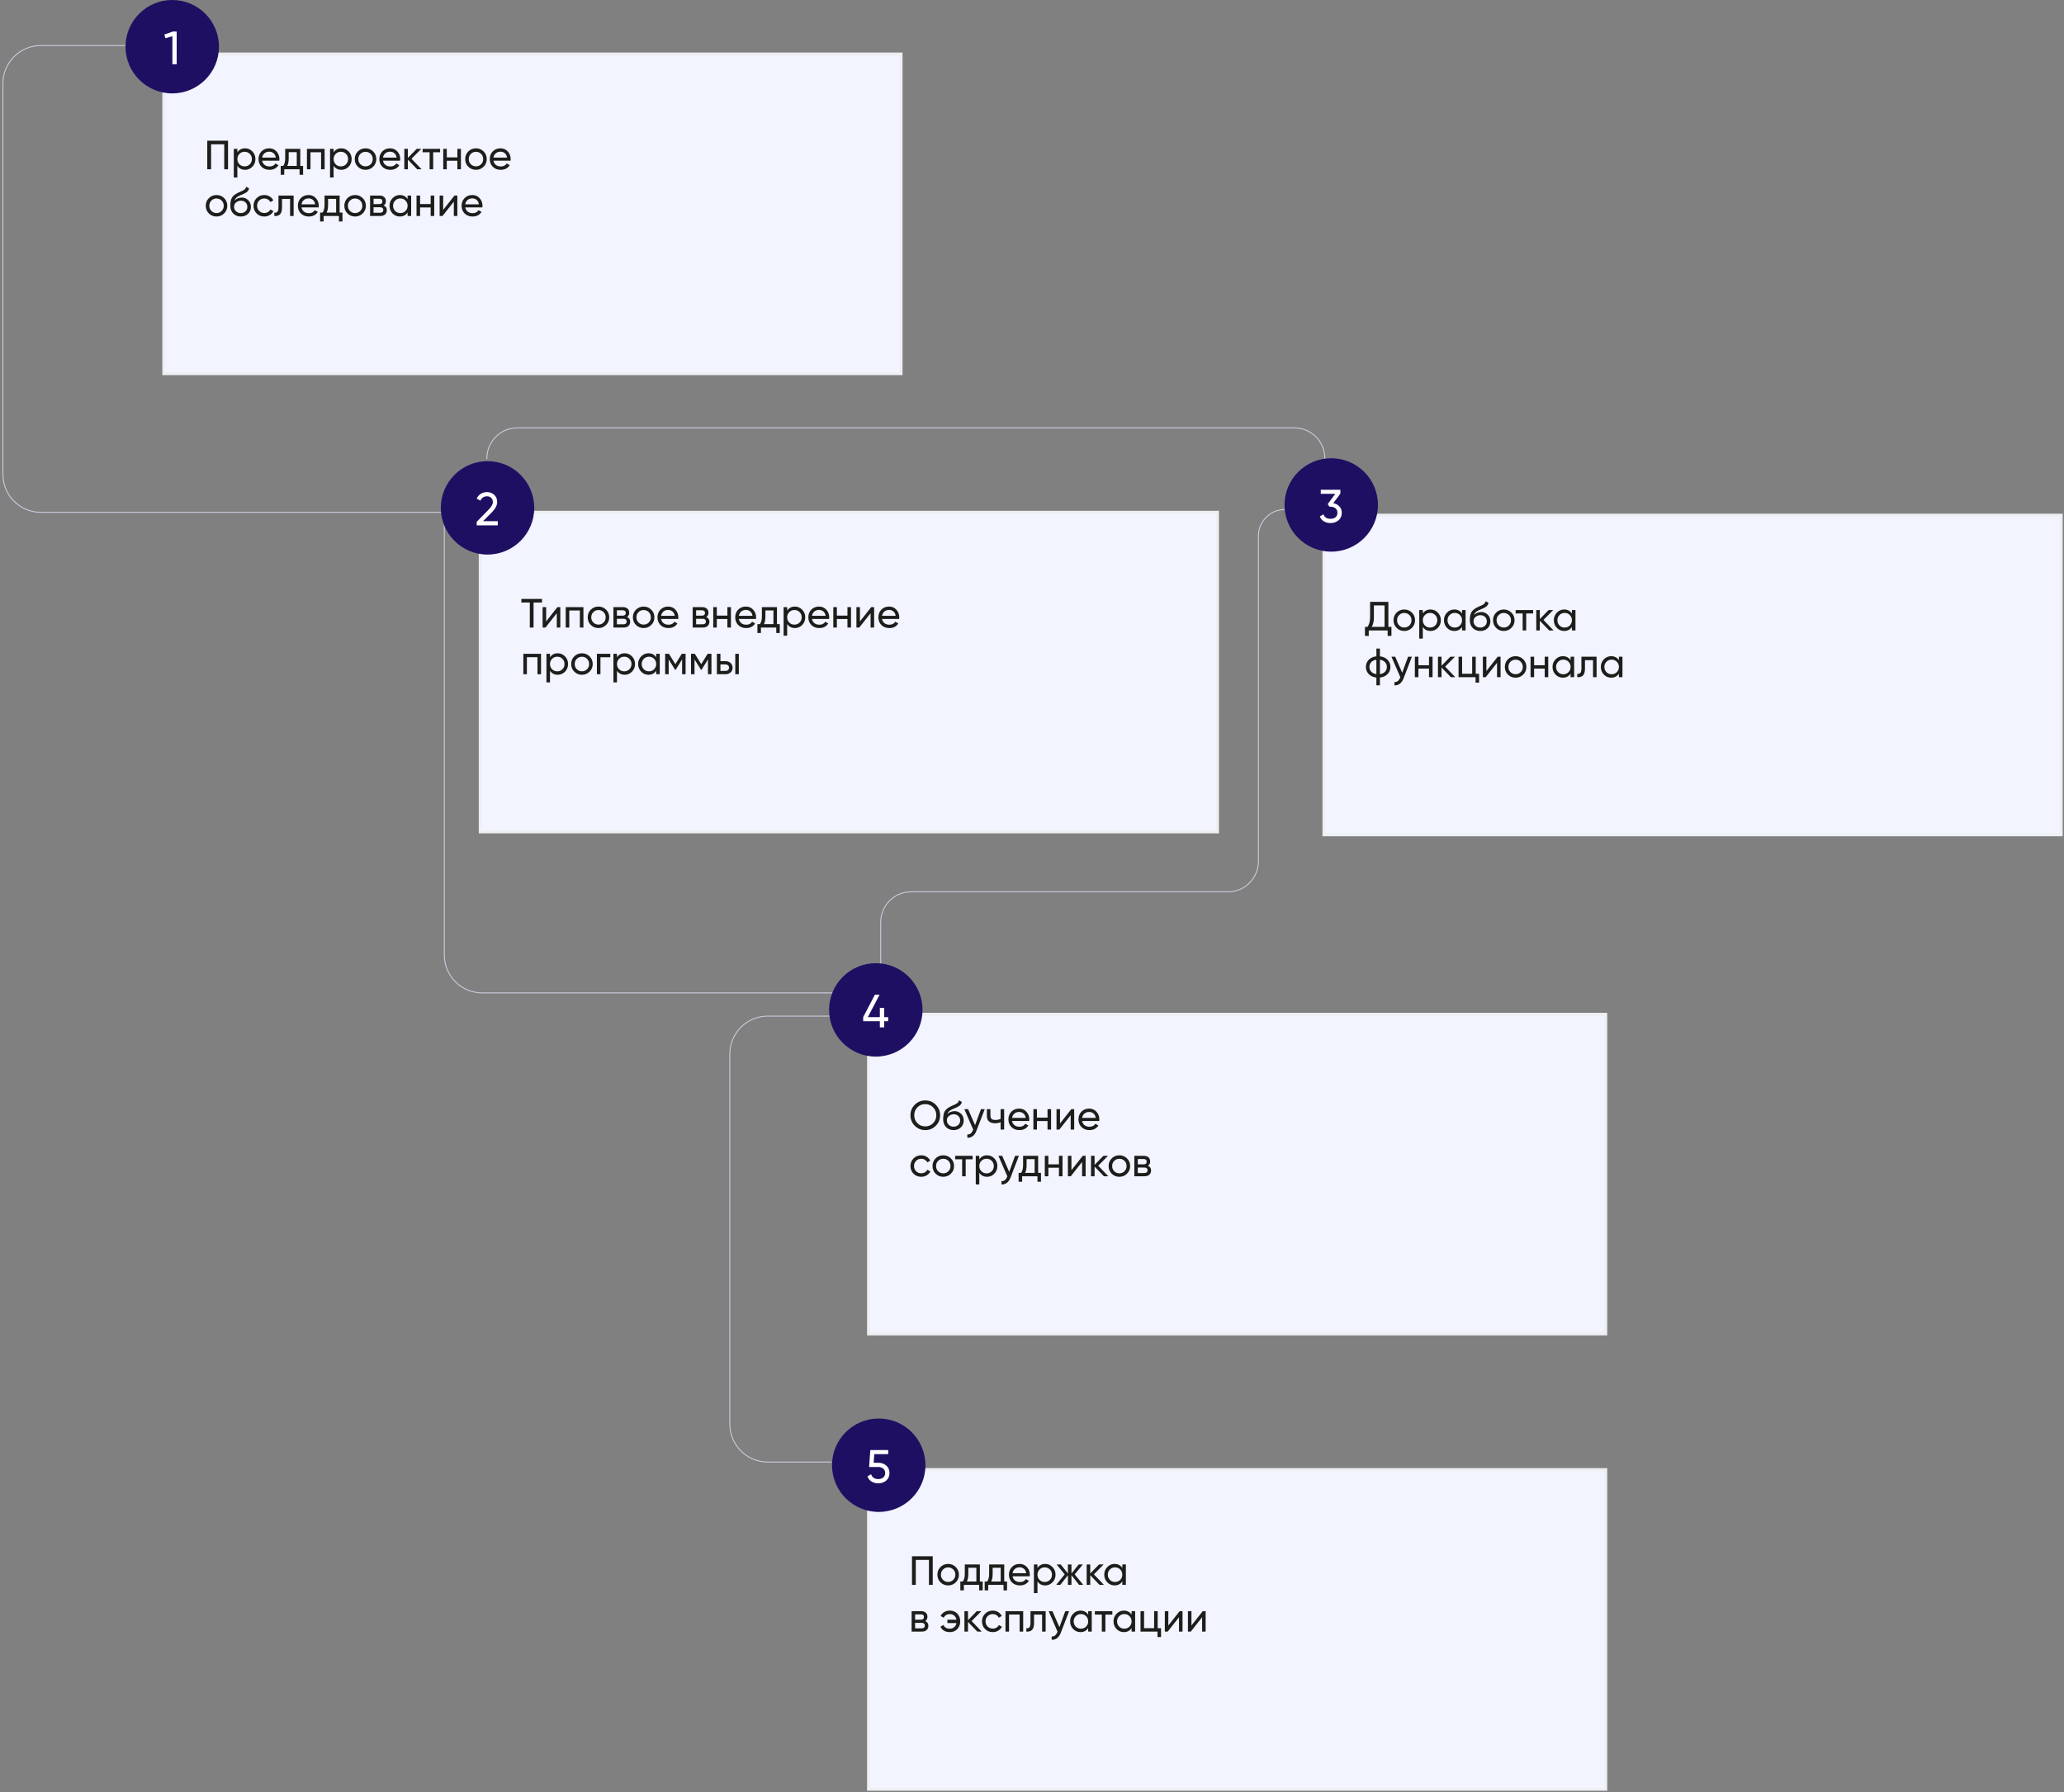 <svg width="707" height="614" viewBox="0 0 707 614" fill="none" xmlns="http://www.w3.org/2000/svg">
<rect x="0" y="0" width="707" height="614" fill="#808080" stroke="none"/>
<rect x="56.109" y="18.5" width="252.541" height="109.518" fill="#F2F4FF" stroke="#EDEFF3"/>
<path d="M78.111 48.2V58H76.809V49.432H72.301V58H70.999V48.2H78.111ZM83.952 50.818C84.932 50.818 85.767 51.177 86.458 51.896C87.149 52.605 87.494 53.473 87.494 54.5C87.494 55.527 87.149 56.399 86.458 57.118C85.767 57.827 84.932 58.182 83.952 58.182C82.795 58.182 81.913 57.72 81.306 56.796V60.8H80.088V51H81.306V52.204C81.913 51.28 82.795 50.818 83.952 50.818ZM83.798 57.006C84.498 57.006 85.086 56.768 85.562 56.292C86.038 55.807 86.276 55.209 86.276 54.5C86.276 53.791 86.038 53.198 85.562 52.722C85.086 52.237 84.498 51.994 83.798 51.994C83.089 51.994 82.496 52.237 82.02 52.722C81.544 53.198 81.306 53.791 81.306 54.5C81.306 55.209 81.544 55.807 82.02 56.292C82.496 56.768 83.089 57.006 83.798 57.006ZM89.801 55.06C89.923 55.685 90.207 56.171 90.655 56.516C91.113 56.861 91.673 57.034 92.335 57.034C93.259 57.034 93.931 56.693 94.351 56.012L95.387 56.6C94.706 57.655 93.679 58.182 92.307 58.182C91.197 58.182 90.291 57.837 89.591 57.146C88.901 56.446 88.555 55.564 88.555 54.5C88.555 53.445 88.896 52.568 89.577 51.868C90.259 51.168 91.141 50.818 92.223 50.818C93.25 50.818 94.085 51.182 94.729 51.91C95.383 52.629 95.709 53.497 95.709 54.514C95.709 54.691 95.695 54.873 95.667 55.06H89.801ZM92.223 51.966C91.57 51.966 91.029 52.153 90.599 52.526C90.17 52.89 89.904 53.38 89.801 53.996H94.477C94.375 53.333 94.113 52.829 93.693 52.484C93.273 52.139 92.783 51.966 92.223 51.966ZM102.856 56.838H103.822V59.876H102.618V58H97.368V59.876H96.164V56.838H97.018C97.466 56.222 97.69 55.359 97.69 54.248V51H102.856V56.838ZM98.404 56.838H101.652V52.134H98.894V54.248C98.894 55.293 98.731 56.157 98.404 56.838ZM111.197 51V58H109.979V52.162H106.353V58H105.135V51H111.197ZM116.915 50.818C117.895 50.818 118.73 51.177 119.421 51.896C120.112 52.605 120.457 53.473 120.457 54.5C120.457 55.527 120.112 56.399 119.421 57.118C118.73 57.827 117.895 58.182 116.915 58.182C115.758 58.182 114.876 57.72 114.269 56.796V60.8H113.051V51H114.269V52.204C114.876 51.28 115.758 50.818 116.915 50.818ZM116.761 57.006C117.461 57.006 118.049 56.768 118.525 56.292C119.001 55.807 119.239 55.209 119.239 54.5C119.239 53.791 119.001 53.198 118.525 52.722C118.049 52.237 117.461 51.994 116.761 51.994C116.052 51.994 115.459 52.237 114.983 52.722C114.507 53.198 114.269 53.791 114.269 54.5C114.269 55.209 114.507 55.807 114.983 56.292C115.459 56.768 116.052 57.006 116.761 57.006ZM127.818 57.118C127.1 57.827 126.227 58.182 125.2 58.182C124.174 58.182 123.301 57.827 122.582 57.118C121.873 56.409 121.518 55.536 121.518 54.5C121.518 53.464 121.873 52.591 122.582 51.882C123.301 51.173 124.174 50.818 125.2 50.818C126.227 50.818 127.1 51.173 127.818 51.882C128.537 52.591 128.896 53.464 128.896 54.5C128.896 55.536 128.537 56.409 127.818 57.118ZM125.2 56.992C125.9 56.992 126.488 56.754 126.964 56.278C127.44 55.802 127.678 55.209 127.678 54.5C127.678 53.791 127.44 53.198 126.964 52.722C126.488 52.246 125.9 52.008 125.2 52.008C124.51 52.008 123.926 52.246 123.45 52.722C122.974 53.198 122.736 53.791 122.736 54.5C122.736 55.209 122.974 55.802 123.45 56.278C123.926 56.754 124.51 56.992 125.2 56.992ZM131.186 55.06C131.308 55.685 131.592 56.171 132.04 56.516C132.498 56.861 133.058 57.034 133.72 57.034C134.644 57.034 135.316 56.693 135.736 56.012L136.772 56.6C136.091 57.655 135.064 58.182 133.692 58.182C132.582 58.182 131.676 57.837 130.976 57.146C130.286 56.446 129.94 55.564 129.94 54.5C129.94 53.445 130.281 52.568 130.962 51.868C131.644 51.168 132.526 50.818 133.608 50.818C134.635 50.818 135.47 51.182 136.114 51.91C136.768 52.629 137.094 53.497 137.094 54.514C137.094 54.691 137.08 54.873 137.052 55.06H131.186ZM133.608 51.966C132.955 51.966 132.414 52.153 131.984 52.526C131.555 52.89 131.289 53.38 131.186 53.996H135.862C135.76 53.333 135.498 52.829 135.078 52.484C134.658 52.139 134.168 51.966 133.608 51.966ZM144.416 58H142.904L139.712 54.682V58H138.494V51H139.712V54.094L142.736 51H144.304L140.958 54.388L144.416 58ZM150.757 51V52.176H148.377V58H147.159V52.176H144.765V51H150.757ZM156.668 51H157.886V58H156.668V55.074H153.042V58H151.824V51H153.042V53.912H156.668V51ZM165.648 57.118C164.93 57.827 164.057 58.182 163.03 58.182C162.004 58.182 161.131 57.827 160.412 57.118C159.703 56.409 159.348 55.536 159.348 54.5C159.348 53.464 159.703 52.591 160.412 51.882C161.131 51.173 162.004 50.818 163.03 50.818C164.057 50.818 164.93 51.173 165.648 51.882C166.367 52.591 166.726 53.464 166.726 54.5C166.726 55.536 166.367 56.409 165.648 57.118ZM163.03 56.992C163.73 56.992 164.318 56.754 164.794 56.278C165.27 55.802 165.508 55.209 165.508 54.5C165.508 53.791 165.27 53.198 164.794 52.722C164.318 52.246 163.73 52.008 163.03 52.008C162.34 52.008 161.756 52.246 161.28 52.722C160.804 53.198 160.566 53.791 160.566 54.5C160.566 55.209 160.804 55.802 161.28 56.278C161.756 56.754 162.34 56.992 163.03 56.992ZM169.016 55.06C169.138 55.685 169.422 56.171 169.87 56.516C170.328 56.861 170.888 57.034 171.55 57.034C172.474 57.034 173.146 56.693 173.566 56.012L174.602 56.6C173.921 57.655 172.894 58.182 171.522 58.182C170.412 58.182 169.506 57.837 168.806 57.146C168.116 56.446 167.77 55.564 167.77 54.5C167.77 53.445 168.111 52.568 168.792 51.868C169.474 51.168 170.356 50.818 171.438 50.818C172.465 50.818 173.3 51.182 173.944 51.91C174.598 52.629 174.924 53.497 174.924 54.514C174.924 54.691 174.91 54.873 174.882 55.06H169.016ZM171.438 51.966C170.785 51.966 170.244 52.153 169.814 52.526C169.385 52.89 169.119 53.38 169.016 53.996H173.692C173.59 53.333 173.328 52.829 172.908 52.484C172.488 52.139 171.998 51.966 171.438 51.966ZM76.781 73.118C76.063 73.827 75.19 74.182 74.163 74.182C73.137 74.182 72.264 73.827 71.545 73.118C70.836 72.409 70.481 71.536 70.481 70.5C70.481 69.464 70.836 68.591 71.545 67.882C72.264 67.173 73.137 66.818 74.163 66.818C75.19 66.818 76.063 67.173 76.781 67.882C77.5 68.591 77.859 69.464 77.859 70.5C77.859 71.536 77.5 72.409 76.781 73.118ZM74.163 72.992C74.863 72.992 75.451 72.754 75.927 72.278C76.403 71.802 76.641 71.209 76.641 70.5C76.641 69.791 76.403 69.198 75.927 68.722C75.451 68.246 74.863 68.008 74.163 68.008C73.473 68.008 72.889 68.246 72.413 68.722C71.937 69.198 71.699 69.791 71.699 70.5C71.699 71.209 71.937 71.802 72.413 72.278C72.889 72.754 73.473 72.992 74.163 72.992ZM82.473 74.182C81.437 74.182 80.583 73.841 79.911 73.16C79.239 72.479 78.903 71.601 78.903 70.528C78.903 69.333 79.076 68.414 79.421 67.77C79.776 67.126 80.494 66.543 81.577 66.02C81.773 65.927 82.039 65.805 82.375 65.656C82.72 65.507 82.972 65.395 83.131 65.32C83.29 65.236 83.467 65.129 83.663 64.998C83.859 64.858 84.004 64.709 84.097 64.55C84.2 64.382 84.274 64.191 84.321 63.976L85.301 64.536C85.273 64.685 85.236 64.825 85.189 64.956C85.142 65.077 85.072 65.199 84.979 65.32C84.895 65.432 84.82 65.53 84.755 65.614C84.69 65.698 84.578 65.791 84.419 65.894C84.27 65.987 84.158 66.057 84.083 66.104C84.018 66.151 83.882 66.221 83.677 66.314C83.481 66.407 83.346 66.473 83.271 66.51C83.206 66.538 83.052 66.603 82.809 66.706C82.566 66.799 82.417 66.86 82.361 66.888C81.726 67.159 81.26 67.434 80.961 67.714C80.672 67.994 80.462 68.349 80.331 68.778C80.63 68.405 81.003 68.129 81.451 67.952C81.899 67.775 82.347 67.686 82.795 67.686C83.672 67.686 84.414 67.985 85.021 68.582C85.637 69.179 85.945 69.949 85.945 70.892C85.945 71.844 85.618 72.633 84.965 73.258C84.312 73.874 83.481 74.182 82.473 74.182ZM80.835 72.39C81.274 72.801 81.82 73.006 82.473 73.006C83.126 73.006 83.663 72.805 84.083 72.404C84.512 72.003 84.727 71.499 84.727 70.892C84.727 70.267 84.522 69.758 84.111 69.366C83.71 68.965 83.178 68.764 82.515 68.764C81.918 68.764 81.376 68.955 80.891 69.338C80.415 69.711 80.177 70.206 80.177 70.822C80.177 71.457 80.396 71.979 80.835 72.39ZM90.528 74.182C89.474 74.182 88.597 73.832 87.897 73.132C87.197 72.423 86.847 71.545 86.847 70.5C86.847 69.455 87.197 68.582 87.897 67.882C88.597 67.173 89.474 66.818 90.528 66.818C91.219 66.818 91.84 66.986 92.391 67.322C92.941 67.649 93.352 68.092 93.623 68.652L92.6 69.24C92.423 68.867 92.148 68.568 91.775 68.344C91.41 68.12 90.995 68.008 90.528 68.008C89.829 68.008 89.24 68.246 88.764 68.722C88.298 69.198 88.064 69.791 88.064 70.5C88.064 71.2 88.298 71.788 88.764 72.264C89.24 72.74 89.829 72.978 90.528 72.978C90.995 72.978 91.415 72.871 91.788 72.656C92.162 72.432 92.447 72.133 92.642 71.76L93.678 72.362C93.38 72.913 92.951 73.356 92.391 73.692C91.831 74.019 91.21 74.182 90.528 74.182ZM100.582 67V74H99.364V68.176H96.606V71.032C96.606 72.18 96.373 72.983 95.906 73.44C95.449 73.888 94.8 74.075 93.96 74V72.852C94.436 72.917 94.791 72.815 95.024 72.544C95.267 72.264 95.388 71.751 95.388 71.004V67H100.582ZM103.282 71.06C103.403 71.685 103.688 72.171 104.136 72.516C104.593 72.861 105.153 73.034 105.816 73.034C106.74 73.034 107.412 72.693 107.832 72.012L108.868 72.6C108.187 73.655 107.16 74.182 105.788 74.182C104.677 74.182 103.772 73.837 103.072 73.146C102.381 72.446 102.036 71.564 102.036 70.5C102.036 69.445 102.377 68.568 103.058 67.868C103.739 67.168 104.621 66.818 105.704 66.818C106.731 66.818 107.566 67.182 108.21 67.91C108.863 68.629 109.19 69.497 109.19 70.514C109.19 70.691 109.176 70.873 109.148 71.06H103.282ZM105.704 67.966C105.051 67.966 104.509 68.153 104.08 68.526C103.651 68.89 103.385 69.38 103.282 69.996H107.958C107.855 69.333 107.594 68.829 107.174 68.484C106.754 68.139 106.264 67.966 105.704 67.966ZM116.337 72.838H117.303V75.876H116.099V74H110.849V75.876H109.645V72.838H110.499C110.947 72.222 111.171 71.359 111.171 70.248V67H116.337V72.838ZM111.885 72.838H115.133V68.134H112.375V70.248C112.375 71.293 112.211 72.157 111.885 72.838ZM124.25 73.118C123.531 73.827 122.659 74.182 121.632 74.182C120.605 74.182 119.733 73.827 119.014 73.118C118.305 72.409 117.95 71.536 117.95 70.5C117.95 69.464 118.305 68.591 119.014 67.882C119.733 67.173 120.605 66.818 121.632 66.818C122.659 66.818 123.531 67.173 124.25 67.882C124.969 68.591 125.328 69.464 125.328 70.5C125.328 71.536 124.969 72.409 124.25 73.118ZM121.632 72.992C122.332 72.992 122.92 72.754 123.396 72.278C123.872 71.802 124.11 71.209 124.11 70.5C124.11 69.791 123.872 69.198 123.396 68.722C122.92 68.246 122.332 68.008 121.632 68.008C120.941 68.008 120.358 68.246 119.882 68.722C119.406 69.198 119.168 69.791 119.168 70.5C119.168 71.209 119.406 71.802 119.882 72.278C120.358 72.754 120.941 72.992 121.632 72.992ZM131.426 70.402C132.145 70.701 132.504 71.242 132.504 72.026C132.504 72.605 132.308 73.081 131.916 73.454C131.533 73.818 130.983 74 130.264 74H126.764V67H129.984C130.684 67 131.225 67.177 131.608 67.532C131.991 67.877 132.182 68.335 132.182 68.904C132.182 69.576 131.93 70.075 131.426 70.402ZM129.928 68.092H127.954V69.926H129.928C130.637 69.926 130.992 69.613 130.992 68.988C130.992 68.391 130.637 68.092 129.928 68.092ZM130.194 72.894C130.549 72.894 130.819 72.81 131.006 72.642C131.202 72.474 131.3 72.236 131.3 71.928C131.3 71.639 131.202 71.415 131.006 71.256C130.819 71.088 130.549 71.004 130.194 71.004H127.954V72.894H130.194ZM139.615 67H140.833V74H139.615V72.796C139.008 73.72 138.126 74.182 136.969 74.182C135.989 74.182 135.153 73.827 134.463 73.118C133.772 72.399 133.427 71.527 133.427 70.5C133.427 69.473 133.772 68.605 134.463 67.896C135.153 67.177 135.989 66.818 136.969 66.818C138.126 66.818 139.008 67.28 139.615 68.204V67ZM137.123 73.006C137.832 73.006 138.425 72.768 138.901 72.292C139.377 71.807 139.615 71.209 139.615 70.5C139.615 69.791 139.377 69.198 138.901 68.722C138.425 68.237 137.832 67.994 137.123 67.994C136.423 67.994 135.835 68.237 135.359 68.722C134.883 69.198 134.645 69.791 134.645 70.5C134.645 71.209 134.883 71.807 135.359 72.292C135.835 72.768 136.423 73.006 137.123 73.006ZM147.522 67H148.74V74H147.522V71.074H143.896V74H142.678V67H143.896V69.912H147.522V67ZM155.676 67H156.656V74H155.452V69.086L151.574 74H150.594V67H151.798V71.914L155.676 67ZM159.364 71.06C159.485 71.685 159.77 72.171 160.218 72.516C160.675 72.861 161.235 73.034 161.898 73.034C162.822 73.034 163.494 72.693 163.914 72.012L164.95 72.6C164.269 73.655 163.242 74.182 161.87 74.182C160.759 74.182 159.854 73.837 159.154 73.146C158.463 72.446 158.118 71.564 158.118 70.5C158.118 69.445 158.459 68.568 159.14 67.868C159.821 67.168 160.703 66.818 161.786 66.818C162.813 66.818 163.648 67.182 164.292 67.91C164.945 68.629 165.272 69.497 165.272 70.514C165.272 70.691 165.258 70.873 165.23 71.06H159.364ZM161.786 67.966C161.133 67.966 160.591 68.153 160.162 68.526C159.733 68.89 159.467 69.38 159.364 69.996H164.04C163.937 69.333 163.676 68.829 163.256 68.484C162.836 68.139 162.346 67.966 161.786 67.966Z" fill="#1D1D1B"/>
<circle cx="59" cy="16" r="16" fill="#1F0F63"/>
<path d="M59.242 10.8H60.522V22H59.05V12.4L56.666 13.104L56.298 11.824L59.242 10.8Z" fill="white"/>
<path d="M42.932 15.602H14.002C6.821 15.602 1 21.424 1 28.605V162.526C1 169.707 6.821 175.529 14.002 175.529H151.824" stroke="#CACDDF" stroke-width="0.315"/>
<path d="M166.777 157.325V157C166.777 151.256 171.434 146.599 177.179 146.599H443.397C449.142 146.599 453.799 151.256 453.799 157V157.325" stroke="#CACDDF" stroke-width="0.315"/>
<path d="M152.191 174.814V327.177C152.191 334.358 158.013 340.179 165.194 340.179H286.058" stroke="#CACDDF" stroke-width="0.315"/>
<path d="M440.146 174.553V174.553C435.12 174.553 431.045 178.628 431.045 183.654V295.147C431.045 300.892 426.388 305.549 420.643 305.549H312.076C306.331 305.549 301.674 310.206 301.674 315.951V330.253" stroke="#CACDDF" stroke-width="0.315"/>
<path d="M284.771 348.131H262.992C255.811 348.131 249.99 353.952 249.99 361.133V487.904C249.99 495.084 255.811 500.906 262.992 500.906H284.771" stroke="#CACDDF" stroke-width="0.315"/>
<rect x="164.5" y="175.5" width="252.541" height="109.518" fill="#F2F4FF" stroke="#EDEFF3"/>
<path d="M185.662 205.2V206.432H182.764V215H181.476V206.432H178.592V205.2H185.662ZM190.949 208H191.929V215H190.725V210.086L186.847 215H185.867V208H187.071V212.914L190.949 208ZM199.845 208V215H198.627V209.162H195.001V215H193.783V208H199.845ZM207.607 214.118C206.889 214.827 206.016 215.182 204.989 215.182C203.963 215.182 203.09 214.827 202.371 214.118C201.662 213.409 201.307 212.536 201.307 211.5C201.307 210.464 201.662 209.591 202.371 208.882C203.09 208.173 203.963 207.818 204.989 207.818C206.016 207.818 206.889 208.173 207.607 208.882C208.326 209.591 208.685 210.464 208.685 211.5C208.685 212.536 208.326 213.409 207.607 214.118ZM204.989 213.992C205.689 213.992 206.277 213.754 206.753 213.278C207.229 212.802 207.467 212.209 207.467 211.5C207.467 210.791 207.229 210.198 206.753 209.722C206.277 209.246 205.689 209.008 204.989 209.008C204.299 209.008 203.715 209.246 203.239 209.722C202.763 210.198 202.525 210.791 202.525 211.5C202.525 212.209 202.763 212.802 203.239 213.278C203.715 213.754 204.299 213.992 204.989 213.992ZM214.783 211.402C215.502 211.701 215.861 212.242 215.861 213.026C215.861 213.605 215.665 214.081 215.273 214.454C214.891 214.818 214.34 215 213.621 215H210.121V208H213.341C214.041 208 214.583 208.177 214.965 208.532C215.348 208.877 215.539 209.335 215.539 209.904C215.539 210.576 215.287 211.075 214.783 211.402ZM213.285 209.092H211.311V210.926H213.285C213.995 210.926 214.349 210.613 214.349 209.988C214.349 209.391 213.995 209.092 213.285 209.092ZM213.551 213.894C213.906 213.894 214.177 213.81 214.363 213.642C214.559 213.474 214.657 213.236 214.657 212.928C214.657 212.639 214.559 212.415 214.363 212.256C214.177 212.088 213.906 212.004 213.551 212.004H211.311V213.894H213.551ZM223.084 214.118C222.365 214.827 221.493 215.182 220.466 215.182C219.439 215.182 218.567 214.827 217.848 214.118C217.139 213.409 216.784 212.536 216.784 211.5C216.784 210.464 217.139 209.591 217.848 208.882C218.567 208.173 219.439 207.818 220.466 207.818C221.493 207.818 222.365 208.173 223.084 208.882C223.803 209.591 224.162 210.464 224.162 211.5C224.162 212.536 223.803 213.409 223.084 214.118ZM220.466 213.992C221.166 213.992 221.754 213.754 222.23 213.278C222.706 212.802 222.944 212.209 222.944 211.5C222.944 210.791 222.706 210.198 222.23 209.722C221.754 209.246 221.166 209.008 220.466 209.008C219.775 209.008 219.192 209.246 218.716 209.722C218.24 210.198 218.002 210.791 218.002 211.5C218.002 212.209 218.24 212.802 218.716 213.278C219.192 213.754 219.775 213.992 220.466 213.992ZM226.452 212.06C226.573 212.685 226.858 213.171 227.306 213.516C227.763 213.861 228.323 214.034 228.986 214.034C229.91 214.034 230.582 213.693 231.002 213.012L232.038 213.6C231.356 214.655 230.33 215.182 228.958 215.182C227.847 215.182 226.942 214.837 226.242 214.146C225.551 213.446 225.206 212.564 225.206 211.5C225.206 210.445 225.546 209.568 226.228 208.868C226.909 208.168 227.791 207.818 228.874 207.818C229.9 207.818 230.736 208.182 231.38 208.91C232.033 209.629 232.36 210.497 232.36 211.514C232.36 211.691 232.346 211.873 232.318 212.06H226.452ZM228.874 208.966C228.22 208.966 227.679 209.153 227.25 209.526C226.82 209.89 226.554 210.38 226.452 210.996H231.128C231.025 210.333 230.764 209.829 230.344 209.484C229.924 209.139 229.434 208.966 228.874 208.966ZM241.922 211.402C242.641 211.701 243 212.242 243 213.026C243 213.605 242.804 214.081 242.412 214.454C242.029 214.818 241.479 215 240.76 215H237.26V208H240.48C241.18 208 241.721 208.177 242.104 208.532C242.487 208.877 242.678 209.335 242.678 209.904C242.678 210.576 242.426 211.075 241.922 211.402ZM240.424 209.092H238.45V210.926H240.424C241.133 210.926 241.488 210.613 241.488 209.988C241.488 209.391 241.133 209.092 240.424 209.092ZM240.69 213.894C241.045 213.894 241.315 213.81 241.502 213.642C241.698 213.474 241.796 213.236 241.796 212.928C241.796 212.639 241.698 212.415 241.502 212.256C241.315 212.088 241.045 212.004 240.69 212.004H238.45V213.894H240.69ZM249.159 208H250.377V215H249.159V212.074H245.533V215H244.315V208H245.533V210.912H249.159V208ZM253.085 212.06C253.206 212.685 253.491 213.171 253.939 213.516C254.396 213.861 254.956 214.034 255.619 214.034C256.543 214.034 257.215 213.693 257.635 213.012L258.671 213.6C257.989 214.655 256.963 215.182 255.591 215.182C254.48 215.182 253.575 214.837 252.875 214.146C252.184 213.446 251.839 212.564 251.839 211.5C251.839 210.445 252.179 209.568 252.861 208.868C253.542 208.168 254.424 207.818 255.507 207.818C256.533 207.818 257.369 208.182 258.013 208.91C258.666 209.629 258.993 210.497 258.993 211.514C258.993 211.691 258.979 211.873 258.951 212.06H253.085ZM255.507 208.966C254.853 208.966 254.312 209.153 253.883 209.526C253.453 209.89 253.187 210.38 253.085 210.996H257.761C257.658 210.333 257.397 209.829 256.977 209.484C256.557 209.139 256.067 208.966 255.507 208.966ZM266.139 213.838H267.105V216.876H265.901V215H260.651V216.876H259.447V213.838H260.301C260.749 213.222 260.973 212.359 260.973 211.248V208H266.139V213.838ZM261.687 213.838H264.935V209.134H262.177V211.248C262.177 212.293 262.014 213.157 261.687 213.838ZM272.282 207.818C273.262 207.818 274.097 208.177 274.788 208.896C275.479 209.605 275.824 210.473 275.824 211.5C275.824 212.527 275.479 213.399 274.788 214.118C274.097 214.827 273.262 215.182 272.282 215.182C271.125 215.182 270.243 214.72 269.636 213.796V217.8H268.418V208H269.636V209.204C270.243 208.28 271.125 207.818 272.282 207.818ZM272.128 214.006C272.828 214.006 273.416 213.768 273.892 213.292C274.368 212.807 274.606 212.209 274.606 211.5C274.606 210.791 274.368 210.198 273.892 209.722C273.416 209.237 272.828 208.994 272.128 208.994C271.419 208.994 270.826 209.237 270.35 209.722C269.874 210.198 269.636 210.791 269.636 211.5C269.636 212.209 269.874 212.807 270.35 213.292C270.826 213.768 271.419 214.006 272.128 214.006ZM278.132 212.06C278.253 212.685 278.538 213.171 278.986 213.516C279.443 213.861 280.003 214.034 280.666 214.034C281.59 214.034 282.262 213.693 282.682 213.012L283.718 213.6C283.036 214.655 282.01 215.182 280.638 215.182C279.527 215.182 278.622 214.837 277.922 214.146C277.231 213.446 276.886 212.564 276.886 211.5C276.886 210.445 277.226 209.568 277.908 208.868C278.589 208.168 279.471 207.818 280.554 207.818C281.58 207.818 282.416 208.182 283.06 208.91C283.713 209.629 284.04 210.497 284.04 211.514C284.04 211.691 284.026 211.873 283.998 212.06H278.132ZM280.554 208.966C279.9 208.966 279.359 209.153 278.93 209.526C278.5 209.89 278.234 210.38 278.132 210.996H282.808C282.705 210.333 282.444 209.829 282.024 209.484C281.604 209.139 281.114 208.966 280.554 208.966ZM290.284 208H291.502V215H290.284V212.074H286.658V215H285.44V208H286.658V210.912H290.284V208ZM298.438 208H299.418V215H298.214V210.086L294.336 215H293.356V208H294.56V212.914L298.438 208ZM302.126 212.06C302.247 212.685 302.532 213.171 302.98 213.516C303.437 213.861 303.997 214.034 304.66 214.034C305.584 214.034 306.256 213.693 306.676 213.012L307.712 213.6C307.03 214.655 306.004 215.182 304.632 215.182C303.521 215.182 302.616 214.837 301.916 214.146C301.225 213.446 300.88 212.564 300.88 211.5C300.88 210.445 301.22 209.568 301.902 208.868C302.583 208.168 303.465 207.818 304.548 207.818C305.574 207.818 306.41 208.182 307.054 208.91C307.707 209.629 308.034 210.497 308.034 211.514C308.034 211.691 308.02 211.873 307.992 212.06H302.126ZM304.548 208.966C303.894 208.966 303.353 209.153 302.924 209.526C302.494 209.89 302.228 210.38 302.126 210.996H306.802C306.699 210.333 306.438 209.829 306.018 209.484C305.598 209.139 305.108 208.966 304.548 208.966ZM185.326 224V231H184.108V225.162H180.482V231H179.264V224H185.326ZM191.044 223.818C192.024 223.818 192.859 224.177 193.55 224.896C194.241 225.605 194.586 226.473 194.586 227.5C194.586 228.527 194.241 229.399 193.55 230.118C192.859 230.827 192.024 231.182 191.044 231.182C189.887 231.182 189.005 230.72 188.398 229.796V233.8H187.18V224H188.398V225.204C189.005 224.28 189.887 223.818 191.044 223.818ZM190.89 230.006C191.59 230.006 192.178 229.768 192.654 229.292C193.13 228.807 193.368 228.209 193.368 227.5C193.368 226.791 193.13 226.198 192.654 225.722C192.178 225.237 191.59 224.994 190.89 224.994C190.181 224.994 189.588 225.237 189.112 225.722C188.636 226.198 188.398 226.791 188.398 227.5C188.398 228.209 188.636 228.807 189.112 229.292C189.588 229.768 190.181 230.006 190.89 230.006ZM201.947 230.118C201.229 230.827 200.356 231.182 199.329 231.182C198.303 231.182 197.43 230.827 196.711 230.118C196.002 229.409 195.647 228.536 195.647 227.5C195.647 226.464 196.002 225.591 196.711 224.882C197.43 224.173 198.303 223.818 199.329 223.818C200.356 223.818 201.229 224.173 201.947 224.882C202.666 225.591 203.025 226.464 203.025 227.5C203.025 228.536 202.666 229.409 201.947 230.118ZM199.329 229.992C200.029 229.992 200.617 229.754 201.093 229.278C201.569 228.802 201.807 228.209 201.807 227.5C201.807 226.791 201.569 226.198 201.093 225.722C200.617 225.246 200.029 225.008 199.329 225.008C198.639 225.008 198.055 225.246 197.579 225.722C197.103 226.198 196.865 226.791 196.865 227.5C196.865 228.209 197.103 228.802 197.579 229.278C198.055 229.754 198.639 229.992 199.329 229.992ZM209.053 224V225.176H205.679V231H204.461V224H209.053ZM213.985 223.818C214.965 223.818 215.801 224.177 216.491 224.896C217.182 225.605 217.527 226.473 217.527 227.5C217.527 228.527 217.182 229.399 216.491 230.118C215.801 230.827 214.965 231.182 213.985 231.182C212.828 231.182 211.946 230.72 211.339 229.796V233.8H210.121V224H211.339V225.204C211.946 224.28 212.828 223.818 213.985 223.818ZM213.831 230.006C214.531 230.006 215.119 229.768 215.595 229.292C216.071 228.807 216.309 228.209 216.309 227.5C216.309 226.791 216.071 226.198 215.595 225.722C215.119 225.237 214.531 224.994 213.831 224.994C213.122 224.994 212.529 225.237 212.053 225.722C211.577 226.198 211.339 226.791 211.339 227.5C211.339 228.209 211.577 228.807 212.053 229.292C212.529 229.768 213.122 230.006 213.831 230.006ZM224.777 224H225.995V231H224.777V229.796C224.17 230.72 223.288 231.182 222.131 231.182C221.151 231.182 220.315 230.827 219.625 230.118C218.934 229.399 218.589 228.527 218.589 227.5C218.589 226.473 218.934 225.605 219.625 224.896C220.315 224.177 221.151 223.818 222.131 223.818C223.288 223.818 224.17 224.28 224.777 225.204V224ZM222.285 230.006C222.994 230.006 223.587 229.768 224.063 229.292C224.539 228.807 224.777 228.209 224.777 227.5C224.777 226.791 224.539 226.198 224.063 225.722C223.587 225.237 222.994 224.994 222.285 224.994C221.585 224.994 220.997 225.237 220.521 225.722C220.045 226.198 219.807 226.791 219.807 227.5C219.807 228.209 220.045 228.807 220.521 229.292C220.997 229.768 221.585 230.006 222.285 230.006ZM234.84 224V231H233.65V225.918L231.424 229.502H231.27L229.044 225.918V231H227.84V224H229.142L231.34 227.542L233.538 224H234.84ZM243.699 224V231H242.509V225.918L240.283 229.502H240.129L237.903 225.918V231H236.699V224H238.001L240.199 227.542L242.397 224H243.699ZM248.513 226.52C249.213 226.52 249.791 226.73 250.249 227.15C250.715 227.561 250.949 228.097 250.949 228.76C250.949 229.423 250.715 229.964 250.249 230.384C249.791 230.795 249.213 231 248.513 231H245.559V224H246.777V226.52H248.513ZM251.859 224H253.077V231H251.859V224ZM248.513 229.866C248.858 229.866 249.147 229.768 249.381 229.572C249.623 229.367 249.745 229.096 249.745 228.76C249.745 228.424 249.623 228.153 249.381 227.948C249.147 227.743 248.858 227.64 248.513 227.64H246.777V229.866H248.513Z" fill="#1D1D1B"/>
<rect x="453.5" y="176.5" width="252.541" height="109.518" fill="#F2F4FF" stroke="#EDEFF3"/>
<path d="M475.572 214.768H476.622V217.876H475.32V216H468.852V217.876H467.55V214.768H468.404C469.011 214.012 469.314 212.864 469.314 211.324V206.2H475.572V214.768ZM469.874 214.768H474.27V207.418H470.616V211.352C470.616 212.836 470.369 213.975 469.874 214.768ZM483.633 215.118C482.914 215.827 482.041 216.182 481.015 216.182C479.988 216.182 479.115 215.827 478.397 215.118C477.687 214.409 477.333 213.536 477.333 212.5C477.333 211.464 477.687 210.591 478.397 209.882C479.115 209.173 479.988 208.818 481.015 208.818C482.041 208.818 482.914 209.173 483.633 209.882C484.351 210.591 484.711 211.464 484.711 212.5C484.711 213.536 484.351 214.409 483.633 215.118ZM481.015 214.992C481.715 214.992 482.303 214.754 482.779 214.278C483.255 213.802 483.493 213.209 483.493 212.5C483.493 211.791 483.255 211.198 482.779 210.722C482.303 210.246 481.715 210.008 481.015 210.008C480.324 210.008 479.741 210.246 479.265 210.722C478.789 211.198 478.551 211.791 478.551 212.5C478.551 213.209 478.789 213.802 479.265 214.278C479.741 214.754 480.324 214.992 481.015 214.992ZM490.011 208.818C490.991 208.818 491.826 209.177 492.517 209.896C493.207 210.605 493.553 211.473 493.553 212.5C493.553 213.527 493.207 214.399 492.517 215.118C491.826 215.827 490.991 216.182 490.011 216.182C488.853 216.182 487.971 215.72 487.365 214.796V218.8H486.147V209H487.365V210.204C487.971 209.28 488.853 208.818 490.011 208.818ZM489.857 215.006C490.557 215.006 491.145 214.768 491.621 214.292C492.097 213.807 492.335 213.209 492.335 212.5C492.335 211.791 492.097 211.198 491.621 210.722C491.145 210.237 490.557 209.994 489.857 209.994C489.147 209.994 488.555 210.237 488.079 210.722C487.603 211.198 487.365 211.791 487.365 212.5C487.365 213.209 487.603 213.807 488.079 214.292C488.555 214.768 489.147 215.006 489.857 215.006ZM500.802 209H502.02V216H500.802V214.796C500.195 215.72 499.313 216.182 498.156 216.182C497.176 216.182 496.341 215.827 495.65 215.118C494.959 214.399 494.614 213.527 494.614 212.5C494.614 211.473 494.959 210.605 495.65 209.896C496.341 209.177 497.176 208.818 498.156 208.818C499.313 208.818 500.195 209.28 500.802 210.204V209ZM498.31 215.006C499.019 215.006 499.612 214.768 500.088 214.292C500.564 213.807 500.802 213.209 500.802 212.5C500.802 211.791 500.564 211.198 500.088 210.722C499.612 210.237 499.019 209.994 498.31 209.994C497.61 209.994 497.022 210.237 496.546 210.722C496.07 211.198 495.832 211.791 495.832 212.5C495.832 213.209 496.07 213.807 496.546 214.292C497.022 214.768 497.61 215.006 498.31 215.006ZM507.043 216.182C506.007 216.182 505.153 215.841 504.481 215.16C503.809 214.479 503.473 213.601 503.473 212.528C503.473 211.333 503.646 210.414 503.991 209.77C504.346 209.126 505.065 208.543 506.147 208.02C506.343 207.927 506.609 207.805 506.945 207.656C507.291 207.507 507.543 207.395 507.701 207.32C507.86 207.236 508.037 207.129 508.233 206.998C508.429 206.858 508.574 206.709 508.667 206.55C508.77 206.382 508.845 206.191 508.891 205.976L509.871 206.536C509.843 206.685 509.806 206.825 509.759 206.956C509.713 207.077 509.643 207.199 509.549 207.32C509.465 207.432 509.391 207.53 509.325 207.614C509.26 207.698 509.148 207.791 508.989 207.894C508.84 207.987 508.728 208.057 508.653 208.104C508.588 208.151 508.453 208.221 508.247 208.314C508.051 208.407 507.916 208.473 507.841 208.51C507.776 208.538 507.622 208.603 507.379 208.706C507.137 208.799 506.987 208.86 506.931 208.888C506.297 209.159 505.83 209.434 505.531 209.714C505.242 209.994 505.032 210.349 504.901 210.778C505.2 210.405 505.573 210.129 506.021 209.952C506.469 209.775 506.917 209.686 507.365 209.686C508.243 209.686 508.985 209.985 509.591 210.582C510.207 211.179 510.515 211.949 510.515 212.892C510.515 213.844 510.189 214.633 509.535 215.258C508.882 215.874 508.051 216.182 507.043 216.182ZM505.405 214.39C505.844 214.801 506.39 215.006 507.043 215.006C507.697 215.006 508.233 214.805 508.653 214.404C509.083 214.003 509.297 213.499 509.297 212.892C509.297 212.267 509.092 211.758 508.681 211.366C508.28 210.965 507.748 210.764 507.085 210.764C506.488 210.764 505.947 210.955 505.461 211.338C504.985 211.711 504.747 212.206 504.747 212.822C504.747 213.457 504.967 213.979 505.405 214.39ZM517.717 215.118C516.998 215.827 516.125 216.182 515.099 216.182C514.072 216.182 513.199 215.827 512.481 215.118C511.771 214.409 511.417 213.536 511.417 212.5C511.417 211.464 511.771 210.591 512.481 209.882C513.199 209.173 514.072 208.818 515.099 208.818C516.125 208.818 516.998 209.173 517.717 209.882C518.435 210.591 518.795 211.464 518.795 212.5C518.795 213.536 518.435 214.409 517.717 215.118ZM515.099 214.992C515.799 214.992 516.387 214.754 516.863 214.278C517.339 213.802 517.577 213.209 517.577 212.5C517.577 211.791 517.339 211.198 516.863 210.722C516.387 210.246 515.799 210.008 515.099 210.008C514.408 210.008 513.825 210.246 513.349 210.722C512.873 211.198 512.635 211.791 512.635 212.5C512.635 213.209 512.873 213.802 513.349 214.278C513.825 214.754 514.408 214.992 515.099 214.992ZM525.165 209V210.176H522.785V216H521.567V210.176H519.173V209H525.165ZM532.155 216H530.643L527.451 212.682V216H526.233V209H527.451V212.094L530.475 209H532.043L528.697 212.388L532.155 216ZM538.441 209H539.659V216H538.441V214.796C537.834 215.72 536.952 216.182 535.795 216.182C534.815 216.182 533.979 215.827 533.289 215.118C532.598 214.399 532.253 213.527 532.253 212.5C532.253 211.473 532.598 210.605 533.289 209.896C533.979 209.177 534.815 208.818 535.795 208.818C536.952 208.818 537.834 209.28 538.441 210.204V209ZM535.949 215.006C536.658 215.006 537.251 214.768 537.727 214.292C538.203 213.807 538.441 213.209 538.441 212.5C538.441 211.791 538.203 211.198 537.727 210.722C537.251 210.237 536.658 209.994 535.949 209.994C535.249 209.994 534.661 210.237 534.185 210.722C533.709 211.198 533.471 211.791 533.471 212.5C533.471 213.209 533.709 213.807 534.185 214.292C534.661 214.768 535.249 215.006 535.949 215.006ZM475.292 226.05C475.945 226.722 476.272 227.539 476.272 228.5C476.272 229.461 475.945 230.278 475.292 230.95C474.639 231.622 473.766 232.019 472.674 232.14V234.8H471.47V232.14C470.378 232.019 469.505 231.622 468.852 230.95C468.199 230.278 467.872 229.461 467.872 228.5C467.872 227.539 468.199 226.722 468.852 226.05C469.505 225.378 470.378 224.981 471.47 224.86V222.2H472.674V224.86C473.766 224.981 474.639 225.378 475.292 226.05ZM469.076 228.5C469.076 229.144 469.286 229.69 469.706 230.138C470.135 230.586 470.723 230.861 471.47 230.964V226.036C470.723 226.129 470.135 226.4 469.706 226.848C469.286 227.296 469.076 227.847 469.076 228.5ZM472.674 230.964C473.421 230.861 474.004 230.586 474.424 230.138C474.844 229.69 475.054 229.144 475.054 228.5C475.054 227.856 474.844 227.31 474.424 226.862C474.004 226.414 473.421 226.139 472.674 226.036V230.964ZM482.324 225H483.626L480.77 232.434C480.471 233.227 480.051 233.829 479.51 234.24C478.968 234.66 478.352 234.847 477.662 234.8V233.666C478.52 233.731 479.15 233.265 479.552 232.266L479.664 232.014L476.626 225H477.914L480.308 230.488L482.324 225ZM489.487 225H490.705V232H489.487V229.074H485.861V232H484.643V225H485.861V227.912H489.487V225ZM498.481 232H496.969L493.777 228.682V232H492.559V225H493.777V228.094L496.801 225H498.369L495.023 228.388L498.481 232ZM505.493 230.838H506.641V233.876H505.437V232H499.613V225H500.831V230.838H504.275V225H505.493V230.838ZM513.022 225H514.002V232H512.798V227.086L508.92 232H507.94V225H509.144V229.914L513.022 225ZM521.764 231.118C521.045 231.827 520.172 232.182 519.146 232.182C518.119 232.182 517.246 231.827 516.528 231.118C515.818 230.409 515.464 229.536 515.464 228.5C515.464 227.464 515.818 226.591 516.528 225.882C517.246 225.173 518.119 224.818 519.146 224.818C520.172 224.818 521.045 225.173 521.764 225.882C522.482 226.591 522.842 227.464 522.842 228.5C522.842 229.536 522.482 230.409 521.764 231.118ZM519.146 230.992C519.846 230.992 520.434 230.754 520.91 230.278C521.386 229.802 521.624 229.209 521.624 228.5C521.624 227.791 521.386 227.198 520.91 226.722C520.434 226.246 519.846 226.008 519.146 226.008C518.455 226.008 517.872 226.246 517.396 226.722C516.92 227.198 516.682 227.791 516.682 228.5C516.682 229.209 516.92 229.802 517.396 230.278C517.872 230.754 518.455 230.992 519.146 230.992ZM529.122 225H530.34V232H529.122V229.074H525.496V232H524.278V225H525.496V227.912H529.122V225ZM537.99 225H539.208V232H537.99V230.796C537.383 231.72 536.501 232.182 535.344 232.182C534.364 232.182 533.528 231.827 532.838 231.118C532.147 230.399 531.802 229.527 531.802 228.5C531.802 227.473 532.147 226.605 532.838 225.896C533.528 225.177 534.364 224.818 535.344 224.818C536.501 224.818 537.383 225.28 537.99 226.204V225ZM535.498 231.006C536.207 231.006 536.8 230.768 537.276 230.292C537.752 229.807 537.99 229.209 537.99 228.5C537.99 227.791 537.752 227.198 537.276 226.722C536.8 226.237 536.207 225.994 535.498 225.994C534.798 225.994 534.21 226.237 533.734 226.722C533.258 227.198 533.02 227.791 533.02 228.5C533.02 229.209 533.258 229.807 533.734 230.292C534.21 230.768 534.798 231.006 535.498 231.006ZM546.891 225V232H545.673V226.176H542.915V229.032C542.915 230.18 542.682 230.983 542.215 231.44C541.758 231.888 541.109 232.075 540.269 232V230.852C540.745 230.917 541.1 230.815 541.333 230.544C541.576 230.264 541.697 229.751 541.697 229.004V225H546.891ZM554.533 225H555.751V232H554.533V230.796C553.926 231.72 553.044 232.182 551.887 232.182C550.907 232.182 550.071 231.827 549.381 231.118C548.69 230.399 548.345 229.527 548.345 228.5C548.345 227.473 548.69 226.605 549.381 225.896C550.071 225.177 550.907 224.818 551.887 224.818C553.044 224.818 553.926 225.28 554.533 226.204V225ZM552.041 231.006C552.75 231.006 553.343 230.768 553.819 230.292C554.295 229.807 554.533 229.209 554.533 228.5C554.533 227.791 554.295 227.198 553.819 226.722C553.343 226.237 552.75 225.994 552.041 225.994C551.341 225.994 550.753 226.237 550.277 226.722C549.801 227.198 549.562 227.791 549.562 228.5C549.562 229.209 549.801 229.807 550.277 230.292C550.753 230.768 551.341 231.006 552.041 231.006Z" fill="#1D1D1B"/>
<rect x="297.5" y="347.5" width="252.541" height="109.518" fill="#F2F4FF" stroke="#EDEFF3"/>
<path d="M320.538 385.698C319.558 386.687 318.359 387.182 316.94 387.182C315.521 387.182 314.322 386.687 313.342 385.698C312.362 384.709 311.872 383.509 311.872 382.1C311.872 380.681 312.362 379.482 313.342 378.502C314.322 377.513 315.521 377.018 316.94 377.018C318.359 377.018 319.558 377.513 320.538 378.502C321.527 379.482 322.022 380.681 322.022 382.1C322.022 383.509 321.527 384.709 320.538 385.698ZM314.238 384.816C314.966 385.544 315.867 385.908 316.94 385.908C318.013 385.908 318.909 385.544 319.628 384.816C320.356 384.079 320.72 383.173 320.72 382.1C320.72 381.017 320.356 380.112 319.628 379.384C318.909 378.647 318.013 378.278 316.94 378.278C315.867 378.278 314.966 378.647 314.238 379.384C313.519 380.112 313.16 381.017 313.16 382.1C313.16 383.173 313.519 384.079 314.238 384.816ZM326.639 387.182C325.603 387.182 324.749 386.841 324.077 386.16C323.405 385.479 323.069 384.601 323.069 383.528C323.069 382.333 323.242 381.414 323.587 380.77C323.942 380.126 324.66 379.543 325.743 379.02C325.939 378.927 326.205 378.805 326.541 378.656C326.886 378.507 327.138 378.395 327.297 378.32C327.456 378.236 327.633 378.129 327.829 377.998C328.025 377.858 328.17 377.709 328.263 377.55C328.366 377.382 328.44 377.191 328.487 376.976L329.467 377.536C329.439 377.685 329.402 377.825 329.355 377.956C329.308 378.077 329.238 378.199 329.145 378.32C329.061 378.432 328.986 378.53 328.921 378.614C328.856 378.698 328.744 378.791 328.585 378.894C328.436 378.987 328.324 379.057 328.249 379.104C328.184 379.151 328.048 379.221 327.843 379.314C327.647 379.407 327.512 379.473 327.437 379.51C327.372 379.538 327.218 379.603 326.975 379.706C326.732 379.799 326.583 379.86 326.527 379.888C325.892 380.159 325.426 380.434 325.127 380.714C324.838 380.994 324.628 381.349 324.497 381.778C324.796 381.405 325.169 381.129 325.617 380.952C326.065 380.775 326.513 380.686 326.961 380.686C327.838 380.686 328.58 380.985 329.187 381.582C329.803 382.179 330.111 382.949 330.111 383.892C330.111 384.844 329.784 385.633 329.131 386.258C328.478 386.874 327.647 387.182 326.639 387.182ZM325.001 385.39C325.44 385.801 325.986 386.006 326.639 386.006C327.292 386.006 327.829 385.805 328.249 385.404C328.678 385.003 328.893 384.499 328.893 383.892C328.893 383.267 328.688 382.758 328.277 382.366C327.876 381.965 327.344 381.764 326.681 381.764C326.084 381.764 325.542 381.955 325.057 382.338C324.581 382.711 324.343 383.206 324.343 383.822C324.343 384.457 324.562 384.979 325.001 385.39ZM336.017 380H337.319L334.463 387.434C334.164 388.227 333.744 388.829 333.203 389.24C332.662 389.66 332.046 389.847 331.355 389.8V388.666C332.214 388.731 332.844 388.265 333.245 387.266L333.357 387.014L330.319 380H331.607L334.001 385.488L336.017 380ZM342.746 380H343.964V387H342.746V384.48C342.186 384.723 341.556 384.844 340.856 384.844C339.96 384.844 339.265 384.634 338.77 384.214C338.285 383.785 338.042 383.155 338.042 382.324V380H339.26V382.254C339.26 382.777 339.4 383.15 339.68 383.374C339.969 383.598 340.389 383.71 340.94 383.71C341.603 383.71 342.205 383.589 342.746 383.346V380ZM346.669 384.06C346.79 384.685 347.075 385.171 347.523 385.516C347.98 385.861 348.54 386.034 349.203 386.034C350.127 386.034 350.799 385.693 351.219 385.012L352.255 385.6C351.573 386.655 350.547 387.182 349.175 387.182C348.064 387.182 347.159 386.837 346.459 386.146C345.768 385.446 345.423 384.564 345.423 383.5C345.423 382.445 345.763 381.568 346.445 380.868C347.126 380.168 348.008 379.818 349.091 379.818C350.117 379.818 350.953 380.182 351.597 380.91C352.25 381.629 352.577 382.497 352.577 383.514C352.577 383.691 352.563 383.873 352.535 384.06H346.669ZM349.091 380.966C348.437 380.966 347.896 381.153 347.467 381.526C347.037 381.89 346.771 382.38 346.669 382.996H351.345C351.242 382.333 350.981 381.829 350.561 381.484C350.141 381.139 349.651 380.966 349.091 380.966ZM358.821 380H360.039V387H358.821V384.074H355.195V387H353.977V380H355.195V382.912H358.821V380ZM366.975 380H367.955V387H366.751V382.086L362.873 387H361.893V380H363.097V384.914L366.975 380ZM370.663 384.06C370.784 384.685 371.069 385.171 371.517 385.516C371.974 385.861 372.534 386.034 373.197 386.034C374.121 386.034 374.793 385.693 375.213 385.012L376.249 385.6C375.567 386.655 374.541 387.182 373.169 387.182C372.058 387.182 371.153 386.837 370.453 386.146C369.762 385.446 369.417 384.564 369.417 383.5C369.417 382.445 369.757 381.568 370.439 380.868C371.12 380.168 372.002 379.818 373.085 379.818C374.111 379.818 374.947 380.182 375.591 380.91C376.244 381.629 376.571 382.497 376.571 383.514C376.571 383.691 376.557 383.873 376.529 384.06H370.663ZM373.085 380.966C372.431 380.966 371.89 381.153 371.461 381.526C371.031 381.89 370.765 382.38 370.663 382.996H375.339C375.236 382.333 374.975 381.829 374.555 381.484C374.135 381.139 373.645 380.966 373.085 380.966ZM315.554 403.182C314.499 403.182 313.622 402.832 312.922 402.132C312.222 401.423 311.872 400.545 311.872 399.5C311.872 398.455 312.222 397.582 312.922 396.882C313.622 396.173 314.499 395.818 315.554 395.818C316.245 395.818 316.865 395.986 317.416 396.322C317.967 396.649 318.377 397.092 318.648 397.652L317.626 398.24C317.449 397.867 317.173 397.568 316.8 397.344C316.436 397.12 316.021 397.008 315.554 397.008C314.854 397.008 314.266 397.246 313.79 397.722C313.323 398.198 313.09 398.791 313.09 399.5C313.09 400.2 313.323 400.788 313.79 401.264C314.266 401.74 314.854 401.978 315.554 401.978C316.021 401.978 316.441 401.871 316.814 401.656C317.187 401.432 317.472 401.133 317.668 400.76L318.704 401.362C318.405 401.913 317.976 402.356 317.416 402.692C316.856 403.019 316.235 403.182 315.554 403.182ZM325.719 402.118C325 402.827 324.127 403.182 323.101 403.182C322.074 403.182 321.201 402.827 320.483 402.118C319.773 401.409 319.419 400.536 319.419 399.5C319.419 398.464 319.773 397.591 320.483 396.882C321.201 396.173 322.074 395.818 323.101 395.818C324.127 395.818 325 396.173 325.719 396.882C326.437 397.591 326.797 398.464 326.797 399.5C326.797 400.536 326.437 401.409 325.719 402.118ZM323.101 401.992C323.801 401.992 324.389 401.754 324.865 401.278C325.341 400.802 325.579 400.209 325.579 399.5C325.579 398.791 325.341 398.198 324.865 397.722C324.389 397.246 323.801 397.008 323.101 397.008C322.41 397.008 321.827 397.246 321.351 397.722C320.875 398.198 320.637 398.791 320.637 399.5C320.637 400.209 320.875 400.802 321.351 401.278C321.827 401.754 322.41 401.992 323.101 401.992ZM333.167 396V397.176H330.787V403H329.569V397.176H327.175V396H333.167ZM338.099 395.818C339.079 395.818 339.914 396.177 340.605 396.896C341.295 397.605 341.641 398.473 341.641 399.5C341.641 400.527 341.295 401.399 340.605 402.118C339.914 402.827 339.079 403.182 338.099 403.182C336.941 403.182 336.059 402.72 335.453 401.796V405.8H334.235V396H335.453V397.204C336.059 396.28 336.941 395.818 338.099 395.818ZM337.945 402.006C338.645 402.006 339.233 401.768 339.709 401.292C340.185 400.807 340.423 400.209 340.423 399.5C340.423 398.791 340.185 398.198 339.709 397.722C339.233 397.237 338.645 396.994 337.945 396.994C337.235 396.994 336.643 397.237 336.167 397.722C335.691 398.198 335.453 398.791 335.453 399.5C335.453 400.209 335.691 400.807 336.167 401.292C336.643 401.768 337.235 402.006 337.945 402.006ZM347.706 396H349.008L346.152 403.434C345.854 404.227 345.434 404.829 344.892 405.24C344.351 405.66 343.735 405.847 343.044 405.8V404.666C343.903 404.731 344.533 404.265 344.934 403.266L345.046 403.014L342.008 396H343.296L345.69 401.488L347.706 396ZM355.608 401.838H356.574V404.876H355.37V403H350.12V404.876H348.916V401.838H349.77C350.218 401.222 350.442 400.359 350.442 399.248V396H355.608V401.838ZM351.156 401.838H354.404V397.134H351.646V399.248C351.646 400.293 351.483 401.157 351.156 401.838ZM362.731 396H363.949V403H362.731V400.074H359.105V403H357.887V396H359.105V398.912H362.731V396ZM370.885 396H371.865V403H370.661V398.086L366.783 403H365.803V396H367.007V400.914L370.885 396ZM379.641 403H378.129L374.937 399.682V403H373.719V396H374.937V399.094L377.961 396H379.529L376.183 399.388L379.641 403ZM386.039 402.118C385.32 402.827 384.448 403.182 383.421 403.182C382.394 403.182 381.522 402.827 380.803 402.118C380.094 401.409 379.739 400.536 379.739 399.5C379.739 398.464 380.094 397.591 380.803 396.882C381.522 396.173 382.394 395.818 383.421 395.818C384.448 395.818 385.32 396.173 386.039 396.882C386.758 397.591 387.117 398.464 387.117 399.5C387.117 400.536 386.758 401.409 386.039 402.118ZM383.421 401.992C384.121 401.992 384.709 401.754 385.185 401.278C385.661 400.802 385.899 400.209 385.899 399.5C385.899 398.791 385.661 398.198 385.185 397.722C384.709 397.246 384.121 397.008 383.421 397.008C382.73 397.008 382.147 397.246 381.671 397.722C381.195 398.198 380.957 398.791 380.957 399.5C380.957 400.209 381.195 400.802 381.671 401.278C382.147 401.754 382.73 401.992 383.421 401.992ZM393.215 399.402C393.934 399.701 394.293 400.242 394.293 401.026C394.293 401.605 394.097 402.081 393.705 402.454C393.322 402.818 392.772 403 392.053 403H388.553V396H391.773C392.473 396 393.014 396.177 393.397 396.532C393.78 396.877 393.971 397.335 393.971 397.904C393.971 398.576 393.719 399.075 393.215 399.402ZM391.717 397.092H389.743V398.926H391.717C392.426 398.926 392.781 398.613 392.781 397.988C392.781 397.391 392.426 397.092 391.717 397.092ZM391.983 401.894C392.338 401.894 392.608 401.81 392.795 401.642C392.991 401.474 393.089 401.236 393.089 400.928C393.089 400.639 392.991 400.415 392.795 400.256C392.608 400.088 392.338 400.004 391.983 400.004H389.743V401.894H391.983Z" fill="#1D1D1B"/>
<rect x="297.5" y="503.5" width="252.541" height="109.518" fill="#F2F4FF" stroke="#EDEFF3"/>
<path d="M319.502 533.2V543H318.2V534.432H313.692V543H312.39V533.2H319.502ZM327.387 542.118C326.668 542.827 325.795 543.182 324.769 543.182C323.742 543.182 322.869 542.827 322.151 542.118C321.441 541.409 321.087 540.536 321.087 539.5C321.087 538.464 321.441 537.591 322.151 536.882C322.869 536.173 323.742 535.818 324.769 535.818C325.795 535.818 326.668 536.173 327.387 536.882C328.105 537.591 328.465 538.464 328.465 539.5C328.465 540.536 328.105 541.409 327.387 542.118ZM324.769 541.992C325.469 541.992 326.057 541.754 326.533 541.278C327.009 540.802 327.247 540.209 327.247 539.5C327.247 538.791 327.009 538.198 326.533 537.722C326.057 537.246 325.469 537.008 324.769 537.008C324.078 537.008 323.495 537.246 323.019 537.722C322.543 538.198 322.305 538.791 322.305 539.5C322.305 540.209 322.543 540.802 323.019 541.278C323.495 541.754 324.078 541.992 324.769 541.992ZM335.647 541.838H336.613V544.876H335.409V543H330.159V544.876H328.955V541.838H329.809C330.257 541.222 330.481 540.359 330.481 539.248V536H335.647V541.838ZM331.195 541.838H334.443V537.134H331.685V539.248C331.685 540.293 331.522 541.157 331.195 541.838ZM343.987 541.838H344.953V544.876H343.749V543H338.499V544.876H337.295V541.838H338.149C338.597 541.222 338.821 540.359 338.821 539.248V536H343.987V541.838ZM339.535 541.838H342.783V537.134H340.025V539.248C340.025 540.293 339.862 541.157 339.535 541.838ZM346.846 540.06C346.968 540.685 347.252 541.171 347.7 541.516C348.158 541.861 348.718 542.034 349.38 542.034C350.304 542.034 350.976 541.693 351.396 541.012L352.432 541.6C351.751 542.655 350.724 543.182 349.352 543.182C348.242 543.182 347.336 542.837 346.636 542.146C345.946 541.446 345.6 540.564 345.6 539.5C345.6 538.445 345.941 537.568 346.622 536.868C347.304 536.168 348.186 535.818 349.268 535.818C350.295 535.818 351.13 536.182 351.774 536.91C352.428 537.629 352.754 538.497 352.754 539.514C352.754 539.691 352.74 539.873 352.712 540.06H346.846ZM349.268 536.966C348.615 536.966 348.074 537.153 347.644 537.526C347.215 537.89 346.949 538.38 346.846 538.996H351.522C351.42 538.333 351.158 537.829 350.738 537.484C350.318 537.139 349.828 536.966 349.268 536.966ZM358.018 535.818C358.998 535.818 359.834 536.177 360.524 536.896C361.215 537.605 361.56 538.473 361.56 539.5C361.56 540.527 361.215 541.399 360.524 542.118C359.834 542.827 358.998 543.182 358.018 543.182C356.861 543.182 355.979 542.72 355.372 541.796V545.8H354.154V536H355.372V537.204C355.979 536.28 356.861 535.818 358.018 535.818ZM357.864 542.006C358.564 542.006 359.152 541.768 359.628 541.292C360.104 540.807 360.342 540.209 360.342 539.5C360.342 538.791 360.104 538.198 359.628 537.722C359.152 537.237 358.564 536.994 357.864 536.994C357.155 536.994 356.562 537.237 356.086 537.722C355.61 538.198 355.372 538.791 355.372 539.5C355.372 540.209 355.61 540.807 356.086 541.292C356.562 541.768 357.155 542.006 357.864 542.006ZM371.063 543H369.635L367.017 539.682V543H365.813V539.682L363.195 543H361.781L364.707 539.388L361.921 536H363.335L365.813 539.094V536H367.017V539.094L369.495 536H370.923L368.123 539.388L371.063 543ZM378.151 543H376.639L373.447 539.682V543H372.229V536H373.447V539.094L376.471 536H378.039L374.693 539.388L378.151 543ZM384.437 536H385.655V543H384.437V541.796C383.83 542.72 382.948 543.182 381.791 543.182C380.811 543.182 379.975 542.827 379.285 542.118C378.594 541.399 378.249 540.527 378.249 539.5C378.249 538.473 378.594 537.605 379.285 536.896C379.975 536.177 380.811 535.818 381.791 535.818C382.948 535.818 383.83 536.28 384.437 537.204V536ZM381.945 542.006C382.654 542.006 383.247 541.768 383.723 541.292C384.199 540.807 384.437 540.209 384.437 539.5C384.437 538.791 384.199 538.198 383.723 537.722C383.247 537.237 382.654 536.994 381.945 536.994C381.245 536.994 380.657 537.237 380.181 537.722C379.705 538.198 379.467 538.791 379.467 539.5C379.467 540.209 379.705 540.807 380.181 541.292C380.657 541.768 381.245 542.006 381.945 542.006ZM316.926 555.402C317.645 555.701 318.004 556.242 318.004 557.026C318.004 557.605 317.808 558.081 317.416 558.454C317.033 558.818 316.483 559 315.764 559H312.264V552H315.484C316.184 552 316.725 552.177 317.108 552.532C317.491 552.877 317.682 553.335 317.682 553.904C317.682 554.576 317.43 555.075 316.926 555.402ZM315.428 553.092H313.454V554.926H315.428C316.137 554.926 316.492 554.613 316.492 553.988C316.492 553.391 316.137 553.092 315.428 553.092ZM315.694 557.894C316.049 557.894 316.319 557.81 316.506 557.642C316.702 557.474 316.8 557.236 316.8 556.928C316.8 556.639 316.702 556.415 316.506 556.256C316.319 556.088 316.049 556.004 315.694 556.004H313.454V557.894H315.694ZM325.339 551.818C326.403 551.818 327.261 552.163 327.915 552.854C328.577 553.545 328.909 554.427 328.909 555.5C328.909 556.564 328.577 557.446 327.915 558.146C327.252 558.837 326.389 559.182 325.325 559.182C324.578 559.182 323.925 559.019 323.365 558.692C322.805 558.356 322.399 557.903 322.147 557.334L323.183 556.732C323.332 557.115 323.589 557.423 323.953 557.656C324.326 557.889 324.783 558.006 325.325 558.006C325.931 558.006 326.44 557.829 326.851 557.474C327.261 557.119 327.523 556.653 327.635 556.074H324.513V554.926H327.635C327.523 554.347 327.266 553.881 326.865 553.526C326.463 553.171 325.959 552.994 325.353 552.994C324.858 552.994 324.424 553.111 324.051 553.344C323.687 553.568 323.416 553.871 323.239 554.254L322.189 553.652C322.469 553.083 322.889 552.635 323.449 552.308C324.009 551.981 324.639 551.818 325.339 551.818ZM336.274 559H334.762L331.57 555.682V559H330.352V552H331.57V555.094L334.594 552H336.162L332.816 555.388L336.274 559ZM340.054 559.182C338.999 559.182 338.122 558.832 337.422 558.132C336.722 557.423 336.372 556.545 336.372 555.5C336.372 554.455 336.722 553.582 337.422 552.882C338.122 552.173 338.999 551.818 340.054 551.818C340.745 551.818 341.365 551.986 341.916 552.322C342.467 552.649 342.877 553.092 343.148 553.652L342.126 554.24C341.949 553.867 341.673 553.568 341.3 553.344C340.936 553.12 340.521 553.008 340.054 553.008C339.354 553.008 338.766 553.246 338.29 553.722C337.823 554.198 337.59 554.791 337.59 555.5C337.59 556.2 337.823 556.788 338.29 557.264C338.766 557.74 339.354 557.978 340.054 557.978C340.521 557.978 340.941 557.871 341.314 557.656C341.687 557.432 341.972 557.133 342.168 556.76L343.204 557.362C342.905 557.913 342.476 558.356 341.916 558.692C341.356 559.019 340.735 559.182 340.054 559.182ZM350.482 552V559H349.264V553.162H345.638V559H344.42V552H350.482ZM358.174 552V559H356.956V553.176H354.198V556.032C354.198 557.18 353.965 557.983 353.498 558.44C353.041 558.888 352.392 559.075 351.552 559V557.852C352.028 557.917 352.383 557.815 352.616 557.544C352.859 557.264 352.98 556.751 352.98 556.004V552H358.174ZM364.906 552H366.208L363.352 559.434C363.053 560.227 362.633 560.829 362.092 561.24C361.55 561.66 360.934 561.847 360.244 561.8V560.666C361.102 560.731 361.732 560.265 362.134 559.266L362.246 559.014L359.208 552H360.496L362.89 557.488L364.906 552ZM372.747 552H373.965V559H372.747V557.796C372.141 558.72 371.259 559.182 370.101 559.182C369.121 559.182 368.286 558.827 367.595 558.118C366.905 557.399 366.559 556.527 366.559 555.5C366.559 554.473 366.905 553.605 367.595 552.896C368.286 552.177 369.121 551.818 370.101 551.818C371.259 551.818 372.141 552.28 372.747 553.204V552ZM370.255 558.006C370.965 558.006 371.557 557.768 372.033 557.292C372.509 556.807 372.747 556.209 372.747 555.5C372.747 554.791 372.509 554.198 372.033 553.722C371.557 553.237 370.965 552.994 370.255 552.994C369.555 552.994 368.967 553.237 368.491 553.722C368.015 554.198 367.777 554.791 367.777 555.5C367.777 556.209 368.015 556.807 368.491 557.292C368.967 557.768 369.555 558.006 370.255 558.006ZM381.019 552V553.176H378.639V559H377.421V553.176H375.027V552H381.019ZM387.609 552H388.827V559H387.609V557.796C387.002 558.72 386.12 559.182 384.963 559.182C383.983 559.182 383.147 558.827 382.457 558.118C381.766 557.399 381.421 556.527 381.421 555.5C381.421 554.473 381.766 553.605 382.457 552.896C383.147 552.177 383.983 551.818 384.963 551.818C386.12 551.818 387.002 552.28 387.609 553.204V552ZM385.117 558.006C385.826 558.006 386.419 557.768 386.895 557.292C387.371 556.807 387.609 556.209 387.609 555.5C387.609 554.791 387.371 554.198 386.895 553.722C386.419 553.237 385.826 552.994 385.117 552.994C384.417 552.994 383.829 553.237 383.353 553.722C382.877 554.198 382.639 554.791 382.639 555.5C382.639 556.209 382.877 556.807 383.353 557.292C383.829 557.768 384.417 558.006 385.117 558.006ZM396.552 557.838H397.7V560.876H396.496V559H390.672V552H391.89V557.838H395.334V552H396.552V557.838ZM404.08 552H405.06V559H403.856V554.086L399.978 559H398.998V552H400.202V556.914L404.08 552ZM411.996 552H412.976V559H411.772V554.086L407.894 559H406.914V552H408.118V556.914L411.996 552Z" fill="#1D1D1B"/>
<circle cx="167" cy="174" r="16" fill="#1F0F63"/>
<path d="M163.283 180V178.784L167.235 174.752C168.291 173.696 168.819 172.789 168.819 172.032C168.819 171.403 168.627 170.912 168.243 170.56C167.859 170.208 167.389 170.032 166.835 170.032C165.779 170.032 165.011 170.533 164.531 171.536L163.283 170.8C163.635 170.075 164.12 169.525 164.739 169.152C165.368 168.779 166.061 168.592 166.819 168.592C167.757 168.592 168.573 168.901 169.267 169.52C169.96 170.139 170.307 170.971 170.307 172.016C170.307 173.147 169.64 174.379 168.307 175.712L165.443 178.56H170.515V180H163.283Z" fill="white"/>
<circle cx="456" cy="173" r="16" fill="#1F0F63"/>
<path d="M456.7 172.392C457.554 172.552 458.252 172.92 458.796 173.496C459.34 174.072 459.612 174.803 459.612 175.688C459.612 176.776 459.239 177.635 458.492 178.264C457.746 178.893 456.839 179.208 455.772 179.208C454.919 179.208 454.162 179.016 453.5 178.632C452.839 178.237 452.37 177.672 452.092 176.936L453.34 176.2C453.671 177.235 454.482 177.752 455.772 177.752C456.466 177.752 457.031 177.571 457.468 177.208C457.906 176.845 458.124 176.339 458.124 175.688C458.124 175.037 457.906 174.531 457.468 174.168C457.031 173.795 456.466 173.608 455.772 173.608H455.388L454.796 172.696L457.388 169.192H452.412V167.8H459.132V169.112L456.7 172.392Z" fill="white"/>
<circle cx="300" cy="346" r="16" fill="#1F0F63"/>
<path d="M304.229 348.48V349.872H302.869V352H301.381V349.872H295.669V348.48L299.685 340.8H301.285L297.269 348.48H301.381V345.312H302.869V348.48H304.229Z" fill="white"/>
<circle cx="301" cy="502" r="16" fill="#1F0F63"/>
<path d="M300.902 501.168C301.958 501.168 302.848 501.483 303.574 502.112C304.31 502.731 304.678 503.589 304.678 504.688C304.678 505.776 304.304 506.635 303.558 507.264C302.811 507.893 301.904 508.208 300.838 508.208C299.984 508.208 299.222 508.005 298.55 507.6C297.878 507.184 297.408 506.587 297.142 505.808L298.406 505.088C298.555 505.632 298.843 506.048 299.27 506.336C299.696 506.613 300.219 506.752 300.838 506.752C301.542 506.752 302.112 506.571 302.55 506.208C302.987 505.845 303.206 505.339 303.206 504.688C303.206 504.037 302.987 503.531 302.55 503.168C302.112 502.795 301.552 502.608 300.87 502.608H297.702L298.118 496.8H304.246V498.192H299.462L299.27 501.168H300.902Z" fill="white"/>
</svg>
